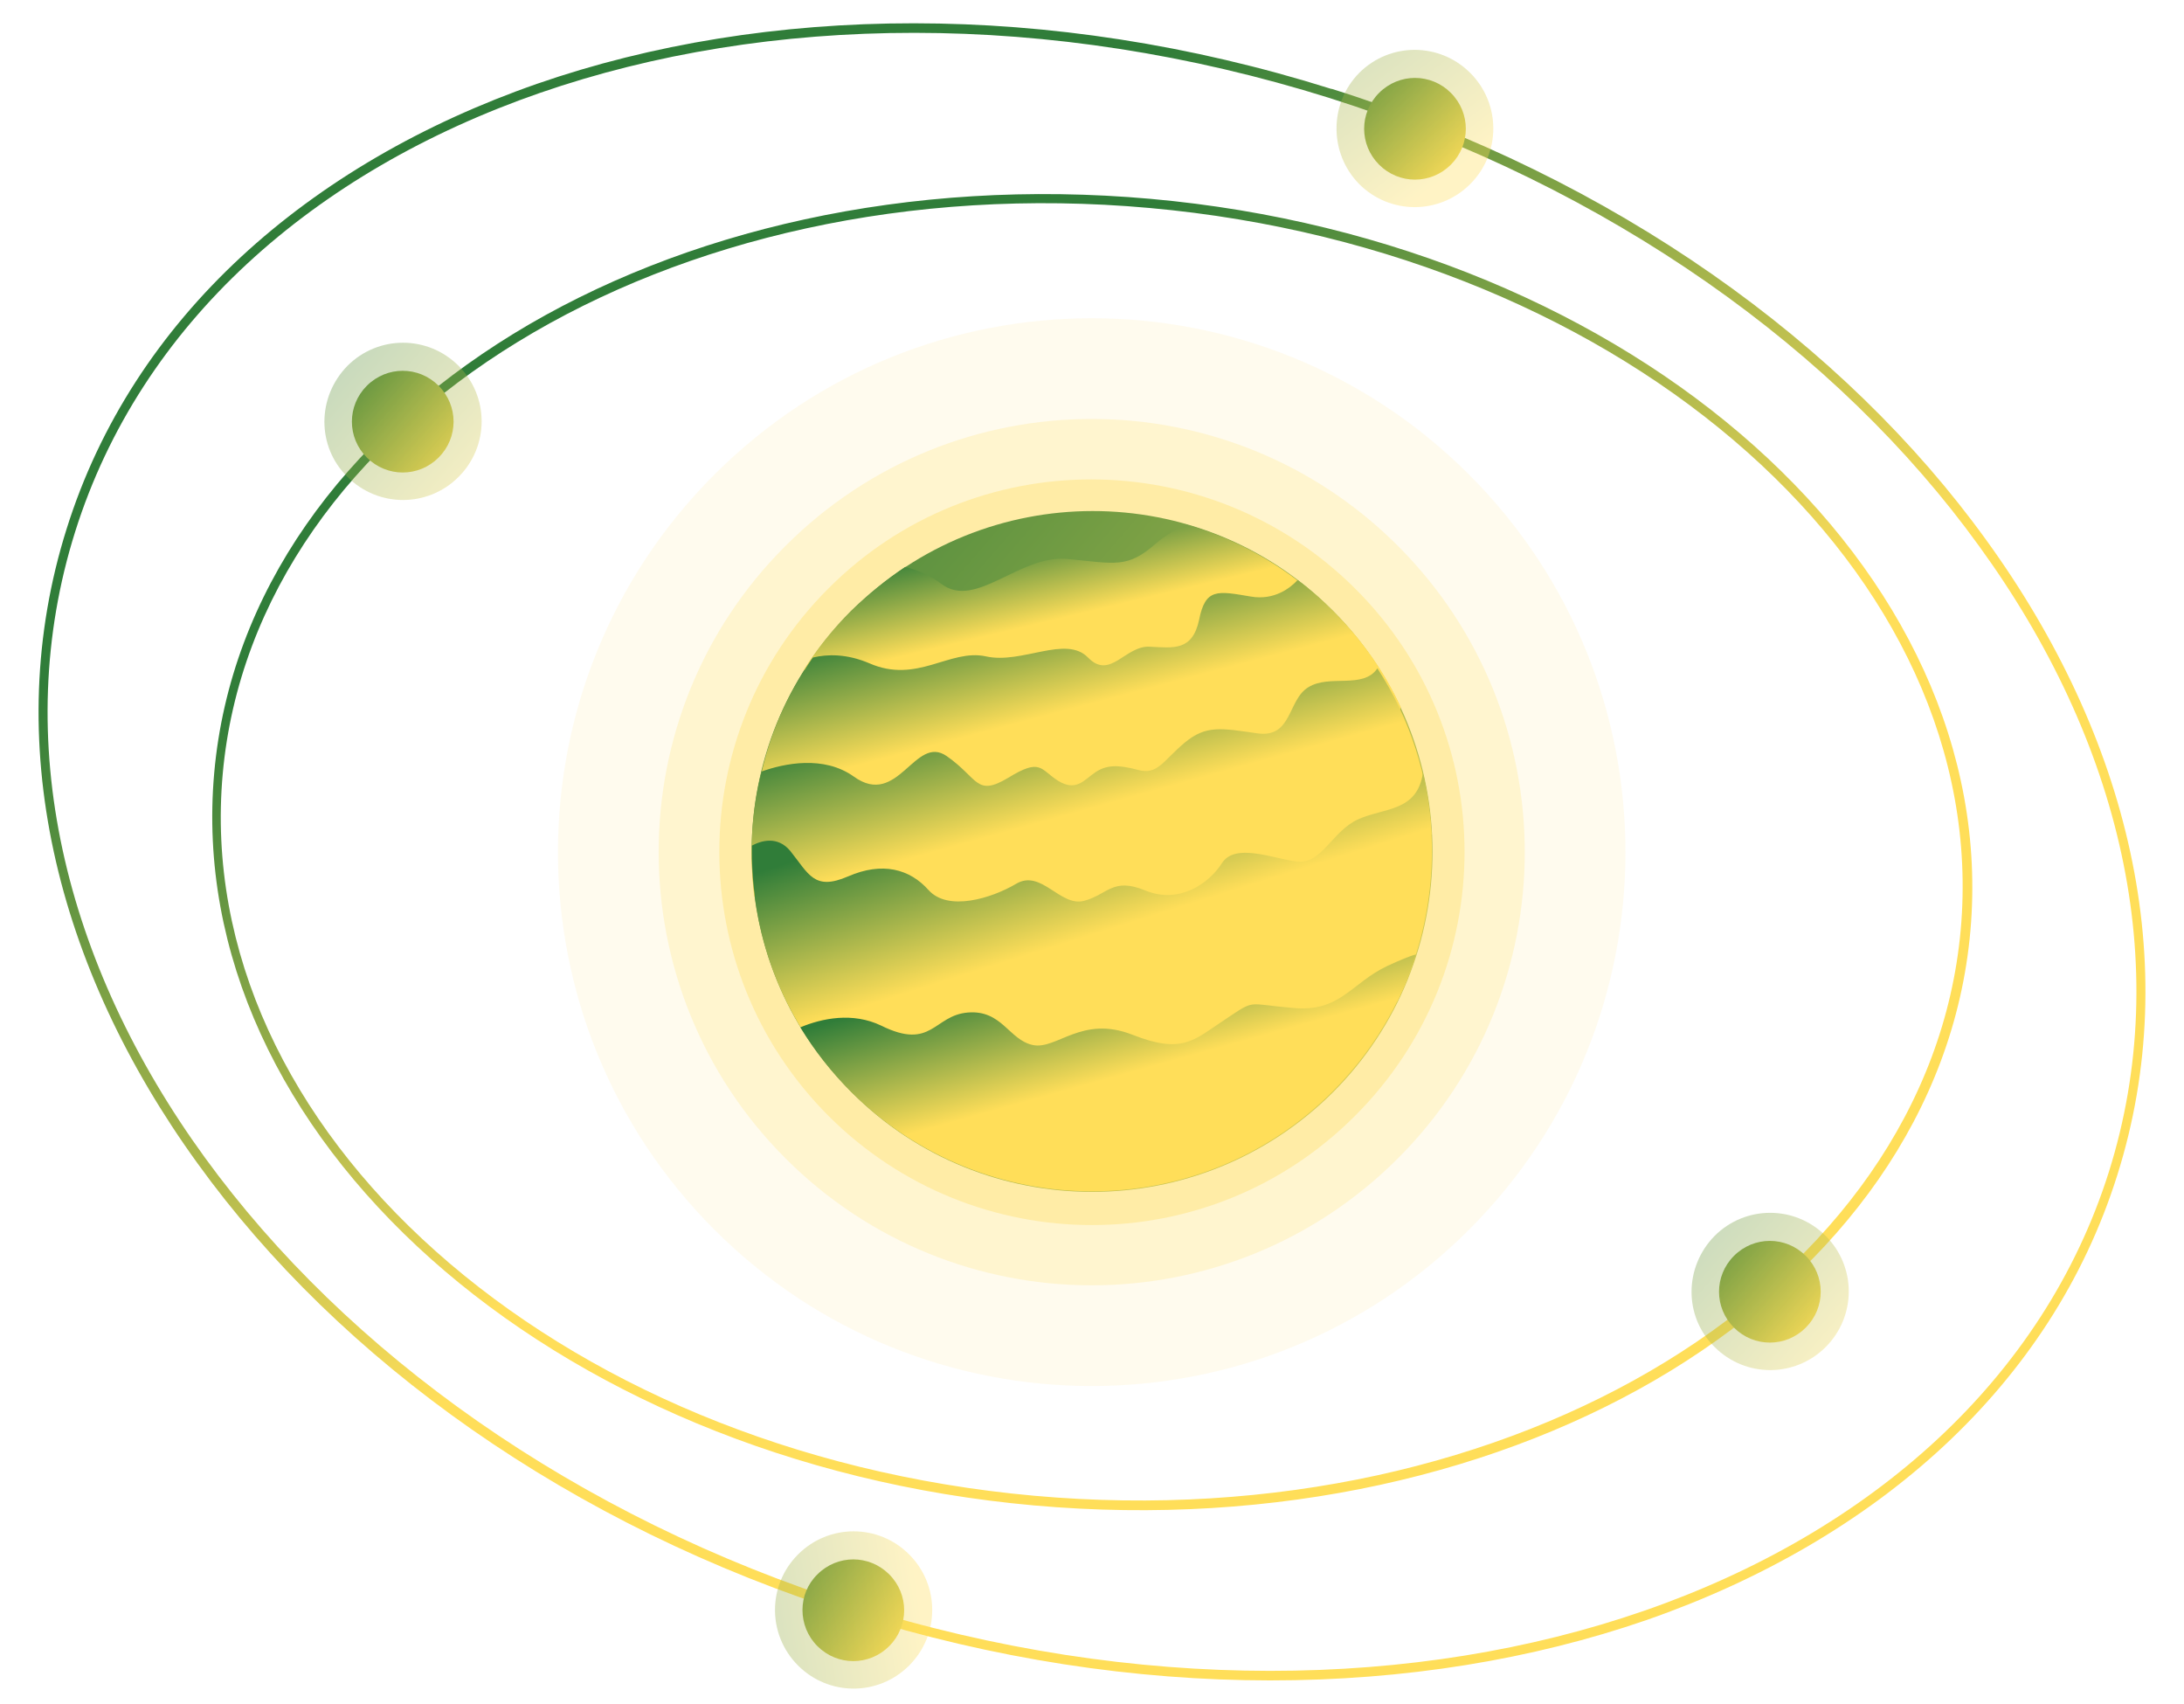 <?xml version="1.0" encoding="UTF-8" standalone="no"?><svg xmlns="http://www.w3.org/2000/svg" xmlns:xlink="http://www.w3.org/1999/xlink" fill="#000000" height="299" preserveAspectRatio="xMidYMid meet" version="1" viewBox="-6.7 -4.1 383.4 299.0" width="383.4" zoomAndPan="magnify"><g><g id="change1_1"><path clip-rule="evenodd" d="M118.7,211.7c36.6,36.6,95.9,36.6,132.5,0c36.6-36.6,36.6-95.9,0-132.5c-36.6-36.6-95.9-36.6-132.5,0 S82.1,175.1,118.7,211.7L118.7,211.7z" fill="#ffde59" fill-opacity="0.102" fill-rule="evenodd"/></g><g id="change1_2"><path clip-rule="evenodd" d="M131.2,199.2c29.7,29.7,77.8,29.7,107.5,0c29.7-29.7,29.7-77.8,0-107.5c-29.7-29.7-77.8-29.7-107.5,0 C101.5,121.3,101.5,169.5,131.2,199.2L131.2,199.2z" fill="#ffde59" fill-opacity="0.2" fill-rule="evenodd"/></g><g id="change1_3"><path clip-rule="evenodd" d="M138.7,191.7c25.6,25.6,67,25.6,92.5,0c25.6-25.6,25.6-67,0-92.5s-67-25.6-92.5,0 C113.2,124.7,113.2,166.1,138.7,191.7z" fill="#ffde59" fill-opacity="0.349" fill-rule="evenodd"/></g><linearGradient gradientTransform="matrix(.028 0 0 -.028 -55.384 -90.276)" gradientUnits="userSpaceOnUse" id="a" x1="5780.159" x2="11386.987" xlink:actuate="onLoad" xlink:show="other" xlink:type="simple" y1="-5972.03" y2="-10835.526"><stop offset="0" stop-color="#307d39"/><stop offset="1" stop-color="#ffde59"/></linearGradient><path clip-rule="evenodd" d="M142.8,187.6c23.3,23.3,61.1,23.3,84.5,0c23.3-23.3,23.3-61.1,0-84.5s-61.1-23.3-84.5,0 C119.4,126.5,119.4,164.3,142.8,187.6z" fill="url(#a)" fill-rule="evenodd"/><linearGradient gradientTransform="matrix(.028 0 0 -.028 -55.384 -90.276)" gradientUnits="userSpaceOnUse" id="b" x1="8183.869" x2="8414.665" xlink:actuate="onLoad" xlink:show="other" xlink:type="simple" y1="-6380.02" y2="-7343.497"><stop offset="0" stop-color="#307d39"/><stop offset="0.612" stop-color="#ffde59"/><stop offset="1" stop-color="#ffde59"/></linearGradient><path clip-rule="evenodd" d="M227.3,103.2L227.3,103.2c-7.4-7.4-16.2-12.5-25.6-15.2c-1.6,0.6-3.5,1.6-5.5,3.3c-5,4.4-7.1,3.5-15.5,2.7 c-8.4-0.8-16.1,8.9-22.1,4.4c-2-1.5-4.3-2.5-6.4-3c-3.3,2.2-6.5,4.8-9.5,7.7c-3.2,3.2-6,6.7-8.3,10.4c16,2.1,45,5.2,45.9,5.2 C181.2,118.8,213.9,107.8,227.3,103.2L227.3,103.2z" fill="url(#b)" fill-rule="evenodd"/><linearGradient gradientTransform="matrix(.028 0 0 -.028 -55.384 -90.276)" gradientUnits="userSpaceOnUse" id="c" x1="8158.481" x2="8495.553" xlink:actuate="onLoad" xlink:show="other" xlink:type="simple" y1="-6765.781" y2="-8041.52"><stop offset="0" stop-color="#307d39"/><stop offset="0.612" stop-color="#ffde59"/><stop offset="1" stop-color="#ffde59"/></linearGradient><path clip-rule="evenodd" d="M136,111.3c2.5-0.6,5.9-0.7,9.9,1c8.4,3.7,14.1-2.6,20.5-1.2c6.3,1.4,14-3.8,17.9,0.2c3.9,4,6.5-2.1,10.8-1.9 c4.2,0.2,7.5,0.8,8.7-4.7c1.1-5.6,3.2-5.1,9.1-4.1c4.1,0.7,6.9-1.5,8.2-2.9c2.2,1.6,4.3,3.5,6.3,5.5c5,5,9,10.7,11.8,16.8l-0.7,2.5 l-50.1,16.3l-62-4.4C127.8,126.3,131,118.4,136,111.3z" fill="url(#c)" fill-rule="evenodd"/><linearGradient gradientTransform="matrix(.028 0 0 -.028 -55.384 -90.276)" gradientUnits="userSpaceOnUse" id="d" x1="8215.168" x2="8606.509" xlink:actuate="onLoad" xlink:show="other" xlink:type="simple" y1="-7317.582" y2="-8726.731"><stop offset="0" stop-color="#307d39"/><stop offset="0.612" stop-color="#ffde59"/><stop offset="1" stop-color="#ffde59"/></linearGradient><path clip-rule="evenodd" d="M127,131.3c3.9-1.4,10.9-2.9,16.2,0.9c7.8,5.6,10.7-7.5,16.3-3.6c5.6,3.9,5.1,7.2,10.8,3.8 c5.7-3.5,5.6-1.5,8.7,0.5c3.2,2,4.6-0.1,6.5-1.4c2-1.4,4.1-1.4,7.5-0.5c3.5,1,4.4-1.5,8.2-4.7c3.8-3.2,6.5-2.6,12.8-1.7 c6.2,0.9,5.3-5.9,9-8.1c3.7-2.3,9.6,0.4,12.1-3.3c5.8,8.9,8.9,18.9,9.5,29.1c-8,4.6-17.7,10.2-18.6,10.5 c-1.5,0.5-38.4,6.2-38.4,6.2l-31-3c0,0-21.9-1.6-30.9-2.8C124.8,145.7,125.2,138.3,127,131.3z" fill="url(#d)" fill-rule="evenodd"/><linearGradient gradientTransform="matrix(.028 0 0 -.028 -55.384 -90.276)" gradientUnits="userSpaceOnUse" id="e" x1="8364.791" x2="8855.541" xlink:actuate="onLoad" xlink:show="other" xlink:type="simple" y1="-7956.185" y2="-9519.36"><stop offset="0" stop-color="#307d39"/><stop offset="0.612" stop-color="#ffde59"/><stop offset="1" stop-color="#ffde59"/></linearGradient><path clip-rule="evenodd" d="M125.3,144.3c1.7-0.9,4.5-1.7,6.7,0.9c3.3,4.1,4.2,7.1,10.2,4.5c6-2.6,10.8-1.3,14.1,2.4 c3.4,3.8,11,1.5,15.4-1.1c4.4-2.6,7.7,4.1,11.9,3c4.2-1.1,5-4.2,10.8-1.8c5.9,2.4,11.1-1.2,13.4-4.8c2.3-3.6,8.7-0.9,13.1-0.3 c4.4,0.6,6.2-5.3,10.8-7.4c4.7-2.1,10.3-1.3,11.4-8.1c3.1,13.3,1.6,27.5-4.5,40l-29,11.8l-35.8-0.2l-38.7-5.1 C128.3,168,125.1,156.2,125.3,144.3z" fill="url(#e)" fill-rule="evenodd"/><linearGradient gradientTransform="matrix(.028 0 0 -.028 -55.384 -90.276)" gradientUnits="userSpaceOnUse" id="f" x1="8542.32" x2="8898.769" xlink:actuate="onLoad" xlink:show="other" xlink:type="simple" y1="-9036.477" y2="-10315.942"><stop offset="0" stop-color="#307d39"/><stop offset="0.612" stop-color="#ffde59"/><stop offset="1" stop-color="#ffde59"/></linearGradient><path clip-rule="evenodd" d="M133.8,176.2c3.8-1.6,9.2-2.7,14.2-0.3c8.9,4.4,9.2-1.8,15.2-2.3c6-0.5,7.2,4.8,11.4,5.7 c4.2,0.9,8.6-5.3,17.5-1.8c8.9,3.5,10.8,0.9,16.3-2.7c5.4-3.6,3.6-2.7,11.9-2c8.3,0.8,10.2-4.4,16.6-7.4c2.2-1,3.8-1.7,5-2 c-2.8,8.8-7.7,17.1-14.7,24.1c-23.3,23.3-61.1,23.3-84.5,0C139.3,184.1,136.3,180.3,133.8,176.2L133.8,176.2z" fill="url(#f)" fill-rule="evenodd"/><linearGradient gradientTransform="matrix(.028 0 0 -.028 -55.384 -90.276)" gradientUnits="userSpaceOnUse" id="g" x1="6489.708" x2="10634.131" xlink:actuate="onLoad" xlink:show="other" xlink:type="simple" y1="-4816.075" y2="-12099.301"><stop offset="0" stop-color="#307d39"/><stop offset="0.612" stop-color="#ffde59"/><stop offset="1" stop-color="#ffde59"/></linearGradient><path d="M227,11.5l0.1,0c49.7,15.6,90,44.7,114.9,79.2c25,34.5,34.7,74.3,23,111.4c-11.6,37-42.4,64.1-82.6,78.1 c-40.2,13.9-89.8,14.7-139.4-0.9l-0.1,0c-49.7-15.6-90-44.7-114.9-79.2c-25-34.5-34.7-74.3-23-111.4c11.6-37,42.4-64.1,82.6-78.1 C127.7-3.3,177.4-4.1,227,11.5z M340.7,91.7C316,57.5,276,28.7,226.7,13.1l0,0C177.3-2.4,128-1.6,88.1,12.2 C48.3,26,18,52.7,6.5,89.2C-5,125.7,4.5,165,29.3,199.1c24.8,34.1,64.8,63,114.1,78.6l0,0c49.3,15.5,98.7,14.7,138.5,0.9 c39.8-13.8,70.1-40.6,81.6-77C375,165.1,365.5,125.8,340.7,91.7L340.7,91.7z" fill="url(#g)"/><linearGradient gradientTransform="matrix(.028 0 0 -.028 -55.384 -90.276)" gradientUnits="userSpaceOnUse" id="h" x1="6941.019" x2="10145.779" xlink:actuate="onLoad" xlink:show="other" xlink:type="simple" y1="-5469.285" y2="-11392.49"><stop offset="0" stop-color="#307d39"/><stop offset="0.612" stop-color="#ffde59"/><stop offset="1" stop-color="#ffde59"/></linearGradient><path d="M195.3,30.8c42.5,3.8,79.9,20.1,105.9,43.3c26.1,23.3,40.8,53.5,38,85.2c-2.8,31.7-22.7,58.8-52.5,77.1 c-29.7,18.2-69.4,27.5-111.9,23.7c-42.5-3.8-79.9-20.1-105.9-43.3c-26.1-23.3-40.8-53.5-38-85.2c2.8-31.7,22.7-58.8,52.5-77.1 C113.1,36.3,152.8,27,195.3,30.8L195.3,30.8z M300.1,75.3c-25.8-23-62.8-39.1-105-42.9c-42.2-3.8-81.5,5.5-110.9,23.5 c-29.4,18-49,44.7-51.8,75.8c-2.8,31.2,11.7,60.9,37.4,83.8c25.8,23,62.8,39.1,105,42.9c42.2,3.8,81.5-5.5,110.9-23.5 c29.4-18,49-44.7,51.8-75.8C340.3,127.9,325.8,98.2,300.1,75.3z" fill="url(#h)"/><linearGradient gradientTransform="matrix(.028 0 0 -.028 -55.384 -90.276)" gradientUnits="userSpaceOnUse" id="i" x1="10075.934" x2="10913.698" xlink:actuate="onLoad" xlink:show="other" xlink:type="simple" y1="-3487.029" y2="-4213.717"><stop offset="0" stop-color="#307d39"/><stop offset="1" stop-color="#ffde59"/></linearGradient><path clip-rule="evenodd" d="M235.4,24.8c3.5,3.5,9.1,3.5,12.6,0c3.5-3.5,3.5-9.1,0-12.6c-3.5-3.5-9.1-3.5-12.6,0 C231.9,15.7,231.9,21.3,235.4,24.8z" fill="url(#i)" fill-rule="evenodd"/><linearGradient gradientTransform="matrix(.028 0 0 -.028 -55.384 -90.276)" gradientUnits="userSpaceOnUse" id="j" x1="3809.377" x2="4647.138" xlink:actuate="onLoad" xlink:show="other" xlink:type="simple" y1="-5300.969" y2="-6027.677"><stop offset="0" stop-color="#307d39"/><stop offset="1" stop-color="#ffde59"/></linearGradient><path clip-rule="evenodd" d="M57.7,76.2c3.5,3.5,9.1,3.5,12.6,0c3.5-3.5,3.5-9.1,0-12.6c-3.5-3.5-9.1-3.5-12.6,0 C54.2,67.1,54.2,72.7,57.7,76.2z" fill="url(#j)" fill-rule="evenodd"/><linearGradient gradientTransform="matrix(.028 0 0 -.028 -55.384 -90.276)" gradientUnits="userSpaceOnUse" id="k" x1="12275.778" x2="13113.539" xlink:actuate="onLoad" xlink:show="other" xlink:type="simple" y1="-10688.163" y2="-11414.872"><stop offset="0" stop-color="#307d39"/><stop offset="1" stop-color="#ffde59"/></linearGradient><path clip-rule="evenodd" d="M297.7,228.9c3.5,3.5,9.1,3.5,12.6,0c3.5-3.5,3.5-9.1,0-12.6c-3.5-3.5-9.1-3.5-12.6,0 C294.2,219.8,294.2,225.4,297.7,228.9z" fill="url(#k)" fill-rule="evenodd"/><linearGradient gradientTransform="matrix(.028 0 0 -.028 -55.384 -90.276)" gradientUnits="userSpaceOnUse" id="l" x1="6599.529" x2="7437.29" xlink:actuate="onLoad" xlink:show="other" xlink:type="simple" y1="-12658.697" y2="-13385.406"><stop offset="0" stop-color="#307d39"/><stop offset="1" stop-color="#ffde59"/></linearGradient><path clip-rule="evenodd" d="M136.8,284.8c3.5,3.5,9.1,3.5,12.6,0c3.5-3.5,3.5-9.1,0-12.6c-3.5-3.5-9.1-3.5-12.6,0 C133.3,275.6,133.3,281.3,136.8,284.8z" fill="url(#l)" fill-rule="evenodd"/><linearGradient gradientTransform="matrix(.028 0 0 -.028 -55.384 -90.276)" gradientUnits="userSpaceOnUse" id="m" x1="9673.992" x2="10768.048" xlink:actuate="onLoad" xlink:show="other" xlink:type="simple" y1="-2764.712" y2="-4221.309"><stop offset="0" stop-color="#307d39"/><stop offset="1" stop-color="#ffde59"/></linearGradient><path clip-rule="evenodd" d="M231.9,28.2c5.4,5.4,14.1,5.4,19.5,0c5.4-5.4,5.4-14.1,0-19.5c-5.4-5.4-14.1-5.4-19.5,0 C226.6,14.1,226.6,22.8,231.9,28.2z" fill="url(#m)" fill-opacity="0.349" fill-rule="evenodd"/><linearGradient gradientTransform="matrix(.028 0 0 -.028 -55.384 -90.276)" gradientUnits="userSpaceOnUse" id="n" x1="3590.687" x2="4882.588" xlink:actuate="onLoad" xlink:show="other" xlink:type="simple" y1="-5111.288" y2="-6231.888"><stop offset="0" stop-color="#307d39"/><stop offset="1" stop-color="#ffde59"/></linearGradient><path clip-rule="evenodd" d="M54.3,79.6c5.4,5.4,14.1,5.4,19.5,0c5.4-5.4,5.4-14.1,0-19.5c-5.4-5.4-14.1-5.4-19.5,0 C48.9,65.6,48.9,74.3,54.3,79.6z" fill="url(#n)" fill-opacity="0.349" fill-rule="evenodd"/><linearGradient gradientTransform="matrix(.028 0 0 -.028 -55.384 -90.276)" gradientUnits="userSpaceOnUse" id="o" x1="12057.088" x2="13348.989" xlink:actuate="onLoad" xlink:show="other" xlink:type="simple" y1="-10498.481" y2="-11619.083"><stop offset="0" stop-color="#307d39"/><stop offset="1" stop-color="#ffde59"/></linearGradient><path clip-rule="evenodd" d="M294.3,232.3c5.4,5.4,14.1,5.4,19.5,0c5.4-5.4,5.4-14.1,0-19.5c-5.4-5.4-14.1-5.4-19.5,0 C288.9,218.3,288.9,227,294.3,232.3z" fill="url(#o)" fill-opacity="0.349" fill-rule="evenodd"/><linearGradient gradientTransform="matrix(.028 0 0 -.028 -55.384 -90.276)" gradientUnits="userSpaceOnUse" id="p" x1="5675.301" x2="7478.871" xlink:actuate="onLoad" xlink:show="other" xlink:type="simple" y1="-13197.382" y2="-12941.012"><stop offset="0" stop-color="#307d39"/><stop offset="1" stop-color="#ffde59"/></linearGradient><path clip-rule="evenodd" d="M133.4,288.2c5.4,5.4,14.1,5.4,19.5,0c5.4-5.4,5.4-14.1,0-19.5c-5.4-5.4-14.1-5.4-19.5,0 C128,274.1,128,282.8,133.4,288.2z" fill="url(#p)" fill-opacity="0.349" fill-rule="evenodd"/></g></svg>